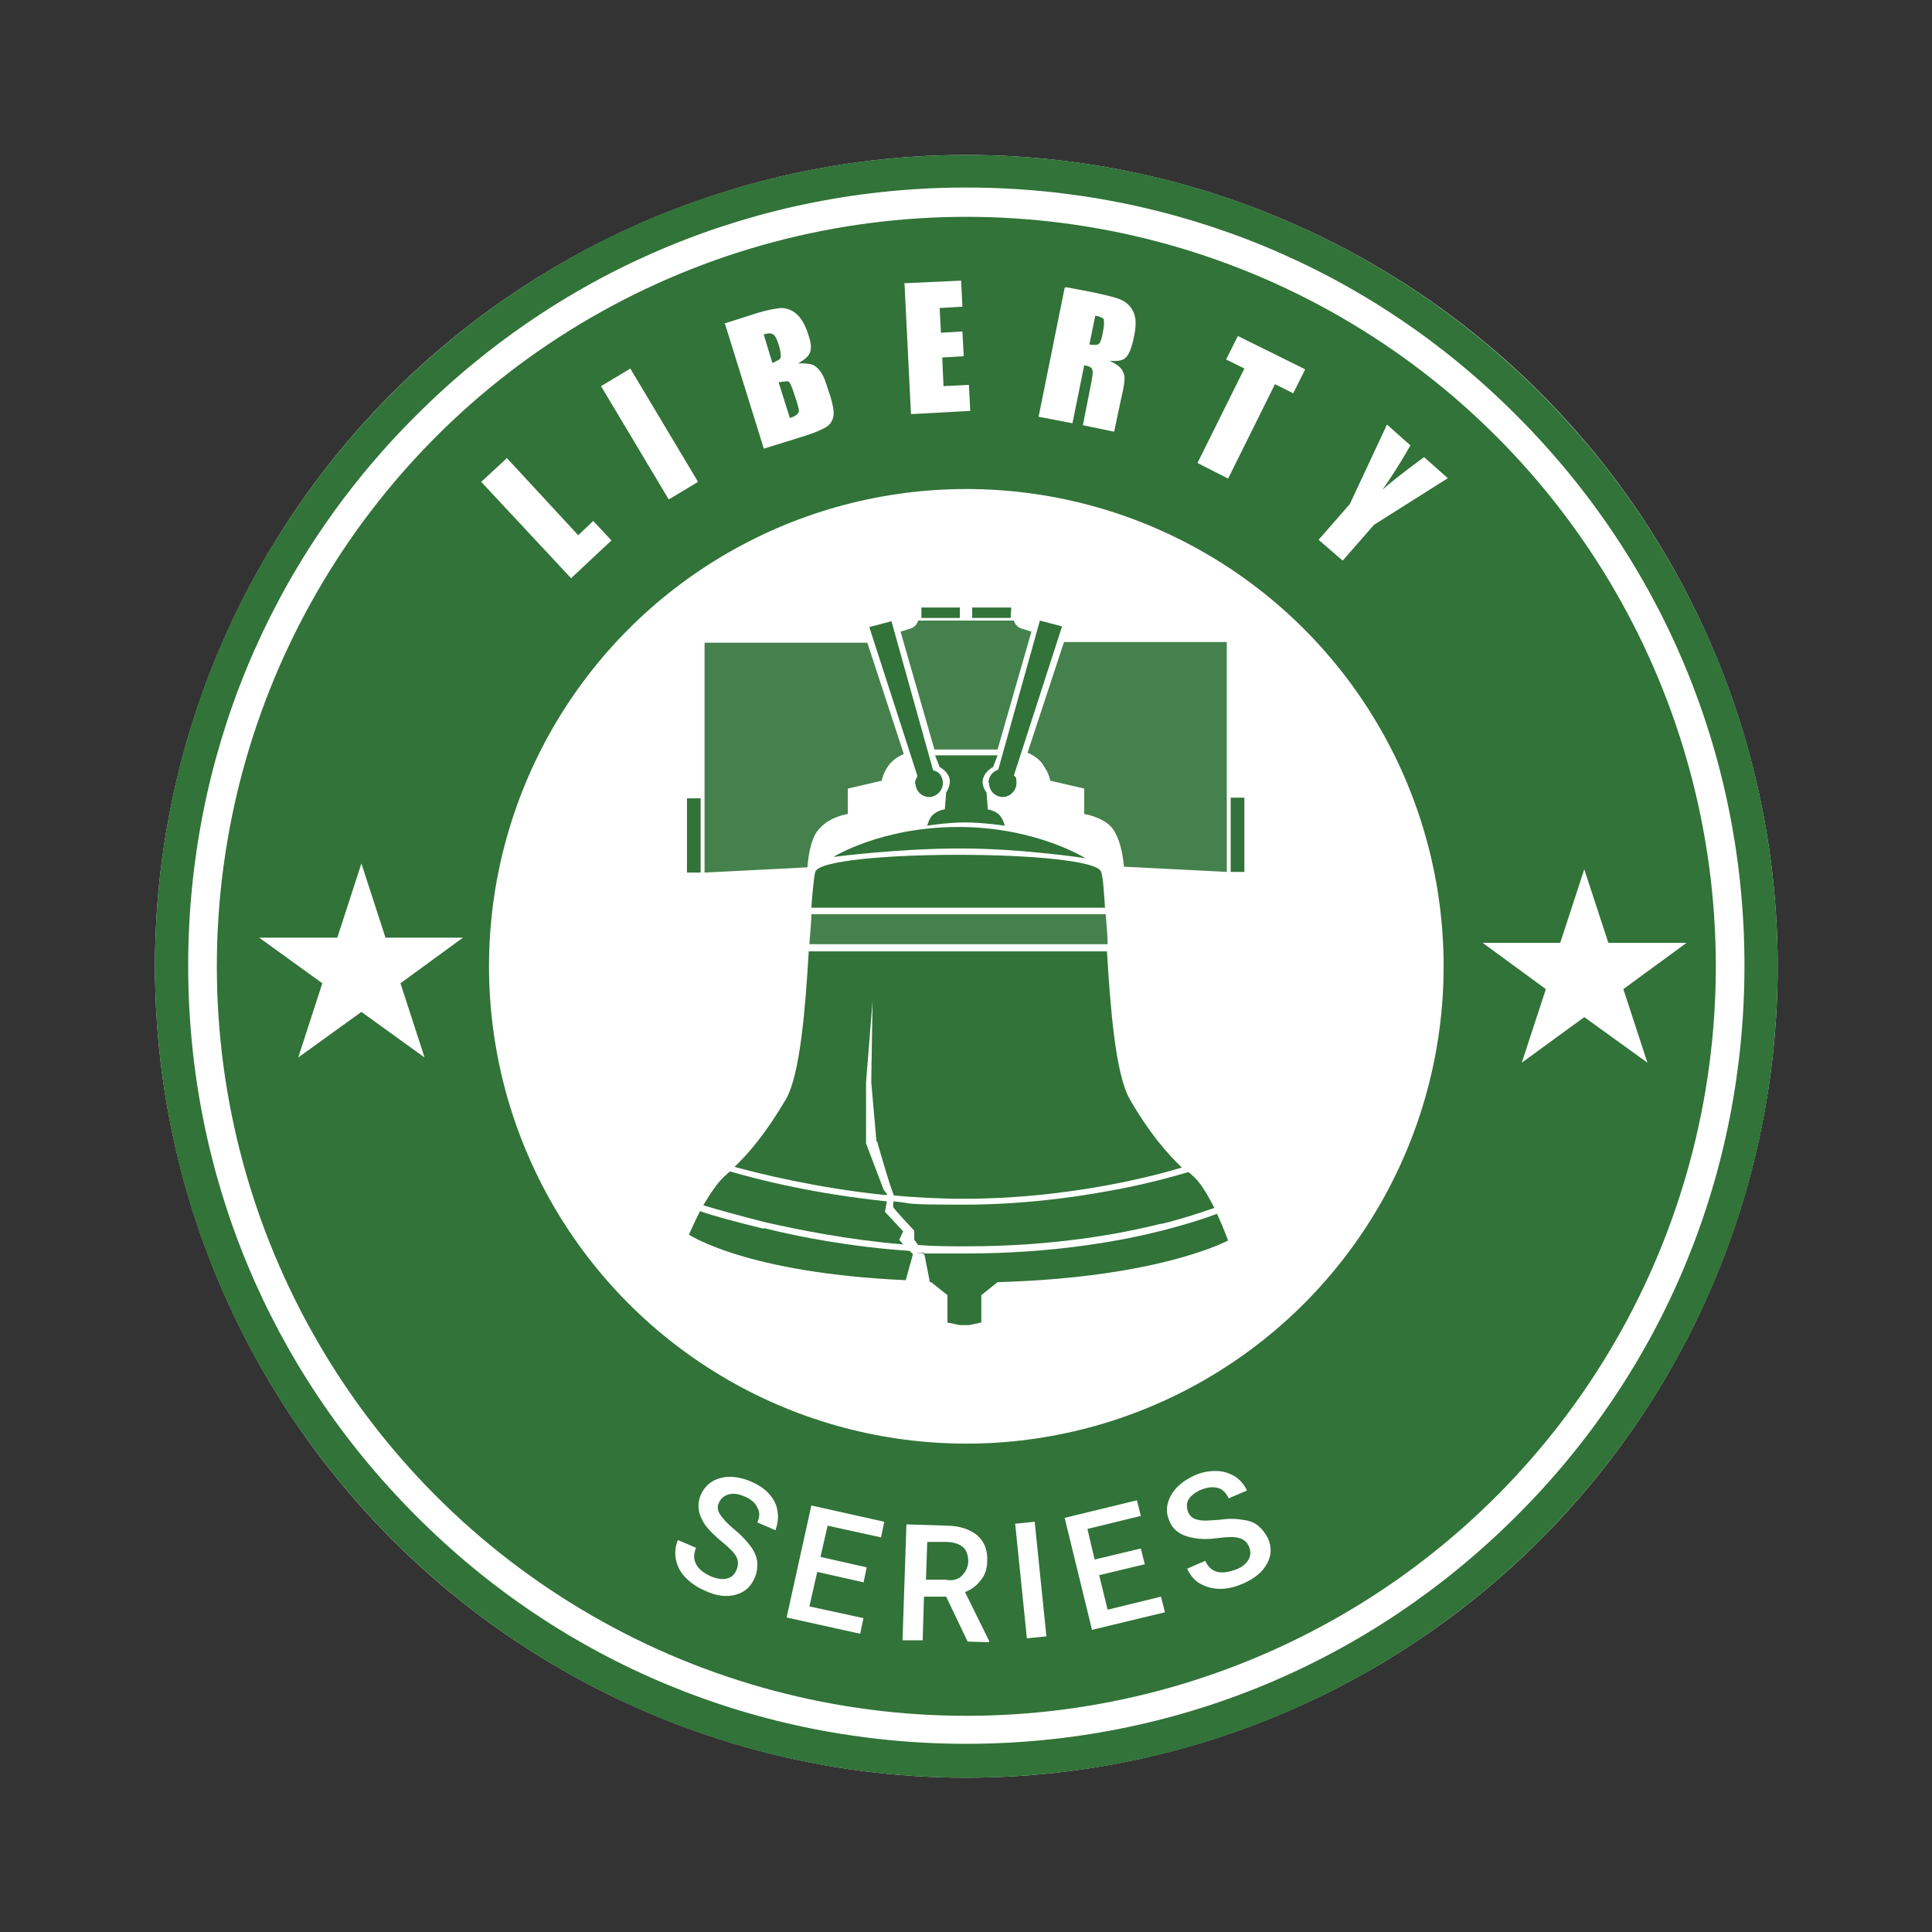 <?xml version="1.0" encoding="UTF-8"?>
<svg id="Layer_1" xmlns="http://www.w3.org/2000/svg" version="1.1" viewBox="0 0 296.7 296.7">
  <rect x="0" y="0" width="296.7" height="296.7" fill="#333333" stroke="none"/>
  <!-- Generator: Adobe Illustrator 29.8.1, SVG Export Plug-In . SVG Version: 2.1.1 Build 2)  -->
  <defs>
    <style>
      .st0 {
        fill: #fff;
      }

      .st1 {
        opacity: .9;
      }

      .st2 {
        opacity: 1;
      }

      .st3 {
        fill: #317338;
      }
    </style>
  </defs>
  <circle class="st0" cx="148.4" cy="148.4" r="124.6"/>
  <path class="st3" d="M148.4,28.8c31.9,0,62,12.4,84.5,35,22.6,22.6,35,52.6,35,84.5s-12.4,62-35,84.5c-22.6,22.6-52.6,35-84.5,35s-62-12.4-84.5-35c-22.6-22.6-35-52.6-35-84.5s12.4-62,35-84.5c22.6-22.6,52.6-35,84.5-35M148.4,23.8c-68.8,0-124.6,55.8-124.6,124.6s55.8,124.6,124.6,124.6,124.6-55.8,124.6-124.6S217.1,23.8,148.4,23.8h0Z"/>
  <circle class="st3" cx="148.4" cy="148.4" r="115.1"/>
  <g>
    <path class="st0" d="M113.1,241.1c.3-.7.3-1.4,0-2-.3-.6-1.1-1.4-2.2-2.3-1.1-.9-2-1.8-2.6-2.6-1.1-1.6-1.3-3.1-.7-4.6.6-1.3,1.5-2.2,3-2.6,1.4-.4,3-.2,4.7.5,1.1.5,2.1,1.1,2.8,1.9.7.8,1.2,1.7,1.3,2.7.2,1,0,1.9-.3,2.9l-2.8-1.2c.4-.8.4-1.6,0-2.3-.3-.7-1-1.3-2-1.7-.9-.4-1.7-.5-2.4-.3-.7.2-1.2.6-1.5,1.3-.3.6-.2,1.2.2,1.8.4.6,1.1,1.4,2.2,2.3,1.1.9,1.9,1.8,2.5,2.6.6.8.9,1.6,1,2.4,0,.8,0,1.6-.4,2.4-.6,1.4-1.5,2.2-2.9,2.6-1.4.4-3,.2-4.7-.6-1.2-.5-2.2-1.2-3-2s-1.3-1.8-1.5-2.8c-.2-1-.1-2,.3-3l2.8,1.2c-.4.9-.4,1.8,0,2.5.4.8,1.2,1.4,2.3,1.9,1,.4,1.8.5,2.5.3.7-.2,1.1-.6,1.4-1.3Z"/>
    <path class="st0" d="M132.6,243l-7.1-1.6-1.2,5.3,8.3,1.8-.5,2.4-11.3-2.5,3.8-17.2,11.2,2.5-.5,2.4-8.2-1.8-1.1,4.8,7.1,1.6-.5,2.4Z"/>
    <path class="st0" d="M145.3,245.2h-3.4c0-.1-.2,6.7-.2,6.7h-3.1c0-.1.6-17.8.6-17.8l6.2.2c2,0,3.6.6,4.7,1.5,1.1,1,1.6,2.3,1.5,4,0,1.2-.4,2.2-1,2.9-.6.8-1.4,1.4-2.4,1.8l3.7,7.5v.2s-3.3-.1-3.3-.1l-3.3-6.9ZM142,242.6h3.2c1,.2,1.9,0,2.5-.6s.9-1.2,1-2.1c0-.9-.2-1.7-.7-2.2-.5-.5-1.3-.8-2.4-.9h-3.2c0-.1-.2,5.8-.2,5.8Z"/>
    <path class="st0" d="M160.7,251.3l-3,.3-1.8-17.6,3-.3,1.8,17.6Z"/>
    <path class="st0" d="M175.9,240.2l-7.1,1.7,1.3,5.3,8.2-2,.6,2.4-11.2,2.7-4.2-17.2,11.1-2.7.6,2.4-8.2,2,1.1,4.7,7.1-1.7.6,2.4Z"/>
    <path class="st0" d="M191.8,237.5c-.3-.7-.8-1.1-1.5-1.3-.7-.2-1.7-.2-3.2,0-1.5.2-2.7.2-3.7,0-1.9-.3-3.2-1.1-3.8-2.6-.6-1.3-.5-2.6.2-3.9.7-1.3,1.9-2.3,3.6-3.1,1.1-.5,2.2-.7,3.3-.7s2,.3,2.9.8c.8.5,1.5,1.3,1.9,2.2l-2.8,1.2c-.4-.8-.9-1.4-1.7-1.6s-1.6-.1-2.6.3c-.9.4-1.5.9-1.9,1.5-.3.6-.3,1.3,0,2,.3.6.8,1,1.5,1.1.7.2,1.8.1,3.2,0,1.4-.2,2.6-.2,3.6,0,1,.1,1.8.4,2.4.9s1.1,1.1,1.5,1.9c.6,1.3.6,2.6-.1,3.9-.7,1.3-1.9,2.3-3.7,3.1-1.2.5-2.3.8-3.5.8s-2.2-.3-3.1-.8c-.9-.5-1.5-1.3-2-2.3l2.8-1.2c.4.9,1,1.5,1.9,1.7.8.2,1.8,0,2.9-.4,1-.4,1.6-1,1.9-1.6.3-.6.3-1.2,0-1.9Z"/>
  </g>
  <g>
    <path class="st0" d="M77.8,70.3l11,11.9,2.3-2.2,2.8,3-6.2,5.8-13.8-14.8,3.9-3.6Z"/>
    <path class="st0" d="M96.8,56.6l10.4,17.4-4.5,2.7-10.4-17.4,4.5-2.7Z"/>
    <path class="st0" d="M111.2,49.7l5-1.6c1.6-.5,2.8-.7,3.7-.8.9,0,1.7.3,2.4.9.7.6,1.4,1.7,1.9,3.4.4,1.1.4,2,.2,2.5-.2.6-.8,1.1-1.8,1.7,1.2,0,2.2,0,2.8.6.6.5,1.1,1.3,1.5,2.6l.6,1.8c.4,1.3.6,2.3.5,3s-.4,1.3-1,1.7-1.9,1-3.9,1.6l-5.8,1.8-6-19.3ZM117.3,51.4l1.3,4.3c.2,0,.4-.1.5-.2.5-.2.8-.4.8-.7s0-1-.4-2.1c-.2-.6-.4-1-.6-1.2-.2-.2-.4-.3-.6-.3-.2,0-.6,0-1.1.2ZM119.6,58.8l1.7,5.4c.7-.2,1.1-.5,1.3-.8s0-.8-.2-1.6l-.6-1.8c-.3-.8-.5-1.3-.7-1.4-.2-.1-.7,0-1.5.1Z"/>
    <path class="st0" d="M138.8,43.5l8.8-.4.2,4-3.5.2.2,3.8,3.3-.2.2,3.8-3.3.2.2,4.4,3.9-.2.2,4-9.1.5-1-20.2Z"/>
    <path class="st0" d="M163.7,44.1l3.7.7c2.4.5,4.1.9,4.9,1.3s1.4,1,1.8,1.9c.4.9.4,2.2,0,3.9-.3,1.5-.7,2.5-1.2,3-.5.5-1.3.6-2.5.5,1,.5,1.6.9,1.9,1.4.3.5.4.9.4,1.3,0,.4-.1,1.4-.5,3l-1.1,5.2-4.8-1,1.3-6.6c.2-1.1.3-1.7.1-2-.1-.3-.5-.5-1.2-.6l-1.8,8.9-5.2-1,4-19.8ZM168.2,48.5l-.9,4.4c.6.1,1,.1,1.3,0,.3-.1.5-.6.7-1.5l.2-1.1c.1-.6,0-1.1,0-1.3-.2-.2-.6-.4-1.2-.5Z"/>
    <path class="st0" d="M200.4,56.8l-1.8,3.6-2.8-1.4-7.2,14.5-4.7-2.4,7.2-14.5-2.8-1.4,1.8-3.6,10.3,5.1Z"/>
    <path class="st0" d="M222.4,73.4l-11.4,7.2-4.8,5.5-3.7-3.2,4.8-5.5,5.7-12.2,3.6,3.2c-2,3.5-3.5,5.7-4.3,6.8,1.6-1.4,3.8-3.1,6.4-5l3.6,3.2Z"/>
  </g>
  <circle class="st0" cx="148.4" cy="148.4" r="73.3"/>
  <polygon class="st0" points="55.5 132.6 59.2 144 71.1 144 61.5 151 65.2 162.4 55.5 155.4 45.8 162.4 49.5 151 39.8 144 51.8 144 55.5 132.6"/>
  <polygon class="st0" points="243.3 133.5 247 144.8 259 144.8 249.3 151.9 253 163.2 243.3 156.2 233.7 163.2 237.4 151.9 227.7 144.8 239.6 144.8 243.3 133.5"/>
  <g>
    <path class="st3" d="M147.5,130.3c9.5,0,19.2,1.5,19.2,1.5,0,0-7.6-4.8-19.5-4.8s-19.2,4.6-19.2,4.6c0,0,9.9-1.3,19.5-1.3Z"/>
    <g class="st1">
      <path class="st3" d="M125.8,127.3c1.6-1.9,4.4-2.3,4.4-2.3v-3.9c0,0,5.2-1.2,5.2-1.2,0,0,.2-1.2,1.1-2.4.9-1.2,2.3-1.7,2.3-1.7l-5.6-17.1h-25v35.3l15.8-.8s.2-4.1,1.7-5.8Z"/>
    </g>
    <rect class="st3" x="105.5" y="122.6" width="2.1" height="11.4"/>
    <rect class="st3" x="189" y="122.5" width="2.1" height="11.4"/>
    <path class="st3" d="M140.6,120.3c0,1.2,1,2.1,2.1,2.1s2.1-1,2.1-2.1-.6-1.8-1.5-2l-6.4-22.9-3.4.9,7.4,22.9c-.2.3-.4.8-.4,1.2Z"/>
    <g class="st1">
      <path class="st3" d="M153.2,115.1l5.2-18.1s-.7-.2-1.6-.5c-.9-.3-1.1-1.2-1.1-1.2h-14.7s-.2.9-1.1,1.2c-.9.3-1.6.5-1.6.5l5.2,18.1h9.7Z"/>
    </g>
    <polygon class="st3" points="147.4 94.9 147.4 93.3 141.5 93.3 141.5 94.9 147.4 94.9"/>
    <path class="st3" d="M151.9,120.3c0,1.2,1,2.1,2.1,2.1s2.1-1,2.1-2.1-.1-.9-.4-1.2l7.4-22.9-3.4-.9-6.4,22.9c-.9.3-1.5,1.1-1.5,2Z"/>
    <path class="st3" d="M145,124.3s-1.2.2-1.9,1c-.5.6-.7,1.5-.7,1.5,0,0,3.1-.5,5.8-.5,2.7,0,6.1.5,6.1.5,0,0-.2-.9-.7-1.5-.6-.8-1.9-1-1.9-1l-.2-2.6s-.9-1.1-.5-2.2c.3-1.1,1.5-1.7,1.5-1.7l.7-1.8h-9.6l.7,1.8s1.2.6,1.5,1.7c.3,1.1-.5,2.2-.5,2.2l-.2,2.6Z"/>
    <g class="st1">
      <path class="st3" d="M160.2,117.5c.9,1.2,1.1,2.4,1.1,2.4l5.2,1.2v3.9c0,0,3.1.5,4.4,2.3,1.5,2.1,1.7,5.8,1.7,5.8l15.8.8v-35.3h-25c0,0-5.6,17-5.6,17,0,0,1.4.5,2.3,1.7Z"/>
    </g>
    <polygon class="st3" points="155.3 93.3 149.3 93.3 149.3 94.9 155.2 94.9 155.3 93.3"/>
    <path class="st3" d="M125.2,133.9c-.2.8-.4,2.8-.6,5.5h45.1c-.2-2.7-.3-4.7-.6-5.5-1-3.5-42.9-3.5-43.9,0Z"/>
    <g class="st1">
      <path class="st3" d="M124.4,145h45.7c0-1.6-.2-3.2-.3-4.6h-45.2c0,1.4-.2,2.9-.3,4.6Z"/>
    </g>
    <g class="st2">
      <path class="st3" d="M178.2,188c3.7-.9,6.5-1.9,8.3-2.5-1-1.9-2.1-3.9-3.3-4.9-.2-.2-.4-.4-.7-.6-1.7.5-4.8,1.4-9.1,2.3-5.9,1.2-15,2.7-25.3,2.7s-7.4-.2-10.9-.5c0,.4-.1.8,0,.9,0,.2,3.2,3.6,3.2,3.6v1.3c-.1,0,.6.9.6.9,2.4.2,4.9.2,7.5.2,13.3,0,23.6-1.9,29.9-3.5Z"/>
    </g>
    <path class="st3" d="M134.7,175.3s2.1,7.4,2.6,8.3c3.4.3,7.1.5,10.7.5,15.7,0,28.9-3.4,33.5-4.8-2.3-2.2-5-5.3-8-10.5-2.2-3.8-3-14.2-3.5-22.7h-45.8c-.5,8.5-1.3,18.9-3.5,22.7-3,5.1-5.6,8.2-7.9,10.4,3.7,1,12.4,3.2,22.9,4.3.2,0,.4,0,.6,0l-.6-.8-2.7-7.1v-9.4c0,0,1-12.5,1-12.5l-.2,12.5.8,9.1Z"/>
    <path class="st3" d="M186.9,186.4c-1.8.7-4.6,1.6-8.5,2.6-6.3,1.6-16.7,3.5-30.1,3.5s-4.5,0-6.7-.2l.4.5.8,4.1c0,0,.1,0,.2,0l2.5,2v4.2l1.9.4c.4,0,1,0,1.4,0l1.9-.4v-4.2l2.5-2c25-.7,35.4-6.4,35.4-6.4,0,0-.7-1.9-1.7-4.1Z"/>
    <path class="st3" d="M117.3,188.7c-4.1-1-7.5-1.9-9.8-2.7-1,2-1.7,3.6-1.7,3.6,0,0,8.7,5.9,33.3,7l1.1-4-.5-.5c-8.9-.6-16.8-2.1-22.4-3.5Z"/>
    <g class="st2">
      <path class="st3" d="M138.7,191.1l-.6-.7.6-1.3-2.8-3,.3-1.6c-5.6-.6-10.5-1.4-14.3-2.2-4.5-.9-8-1.9-9.8-2.4-.3.2-.5.5-.8.7-1.1,1-2.3,2.8-3.3,4.5,2.3.7,5.6,1.6,9.5,2.6,5.3,1.2,12.8,2.7,21.1,3.4Z"/>
    </g>
  </g>
</svg>